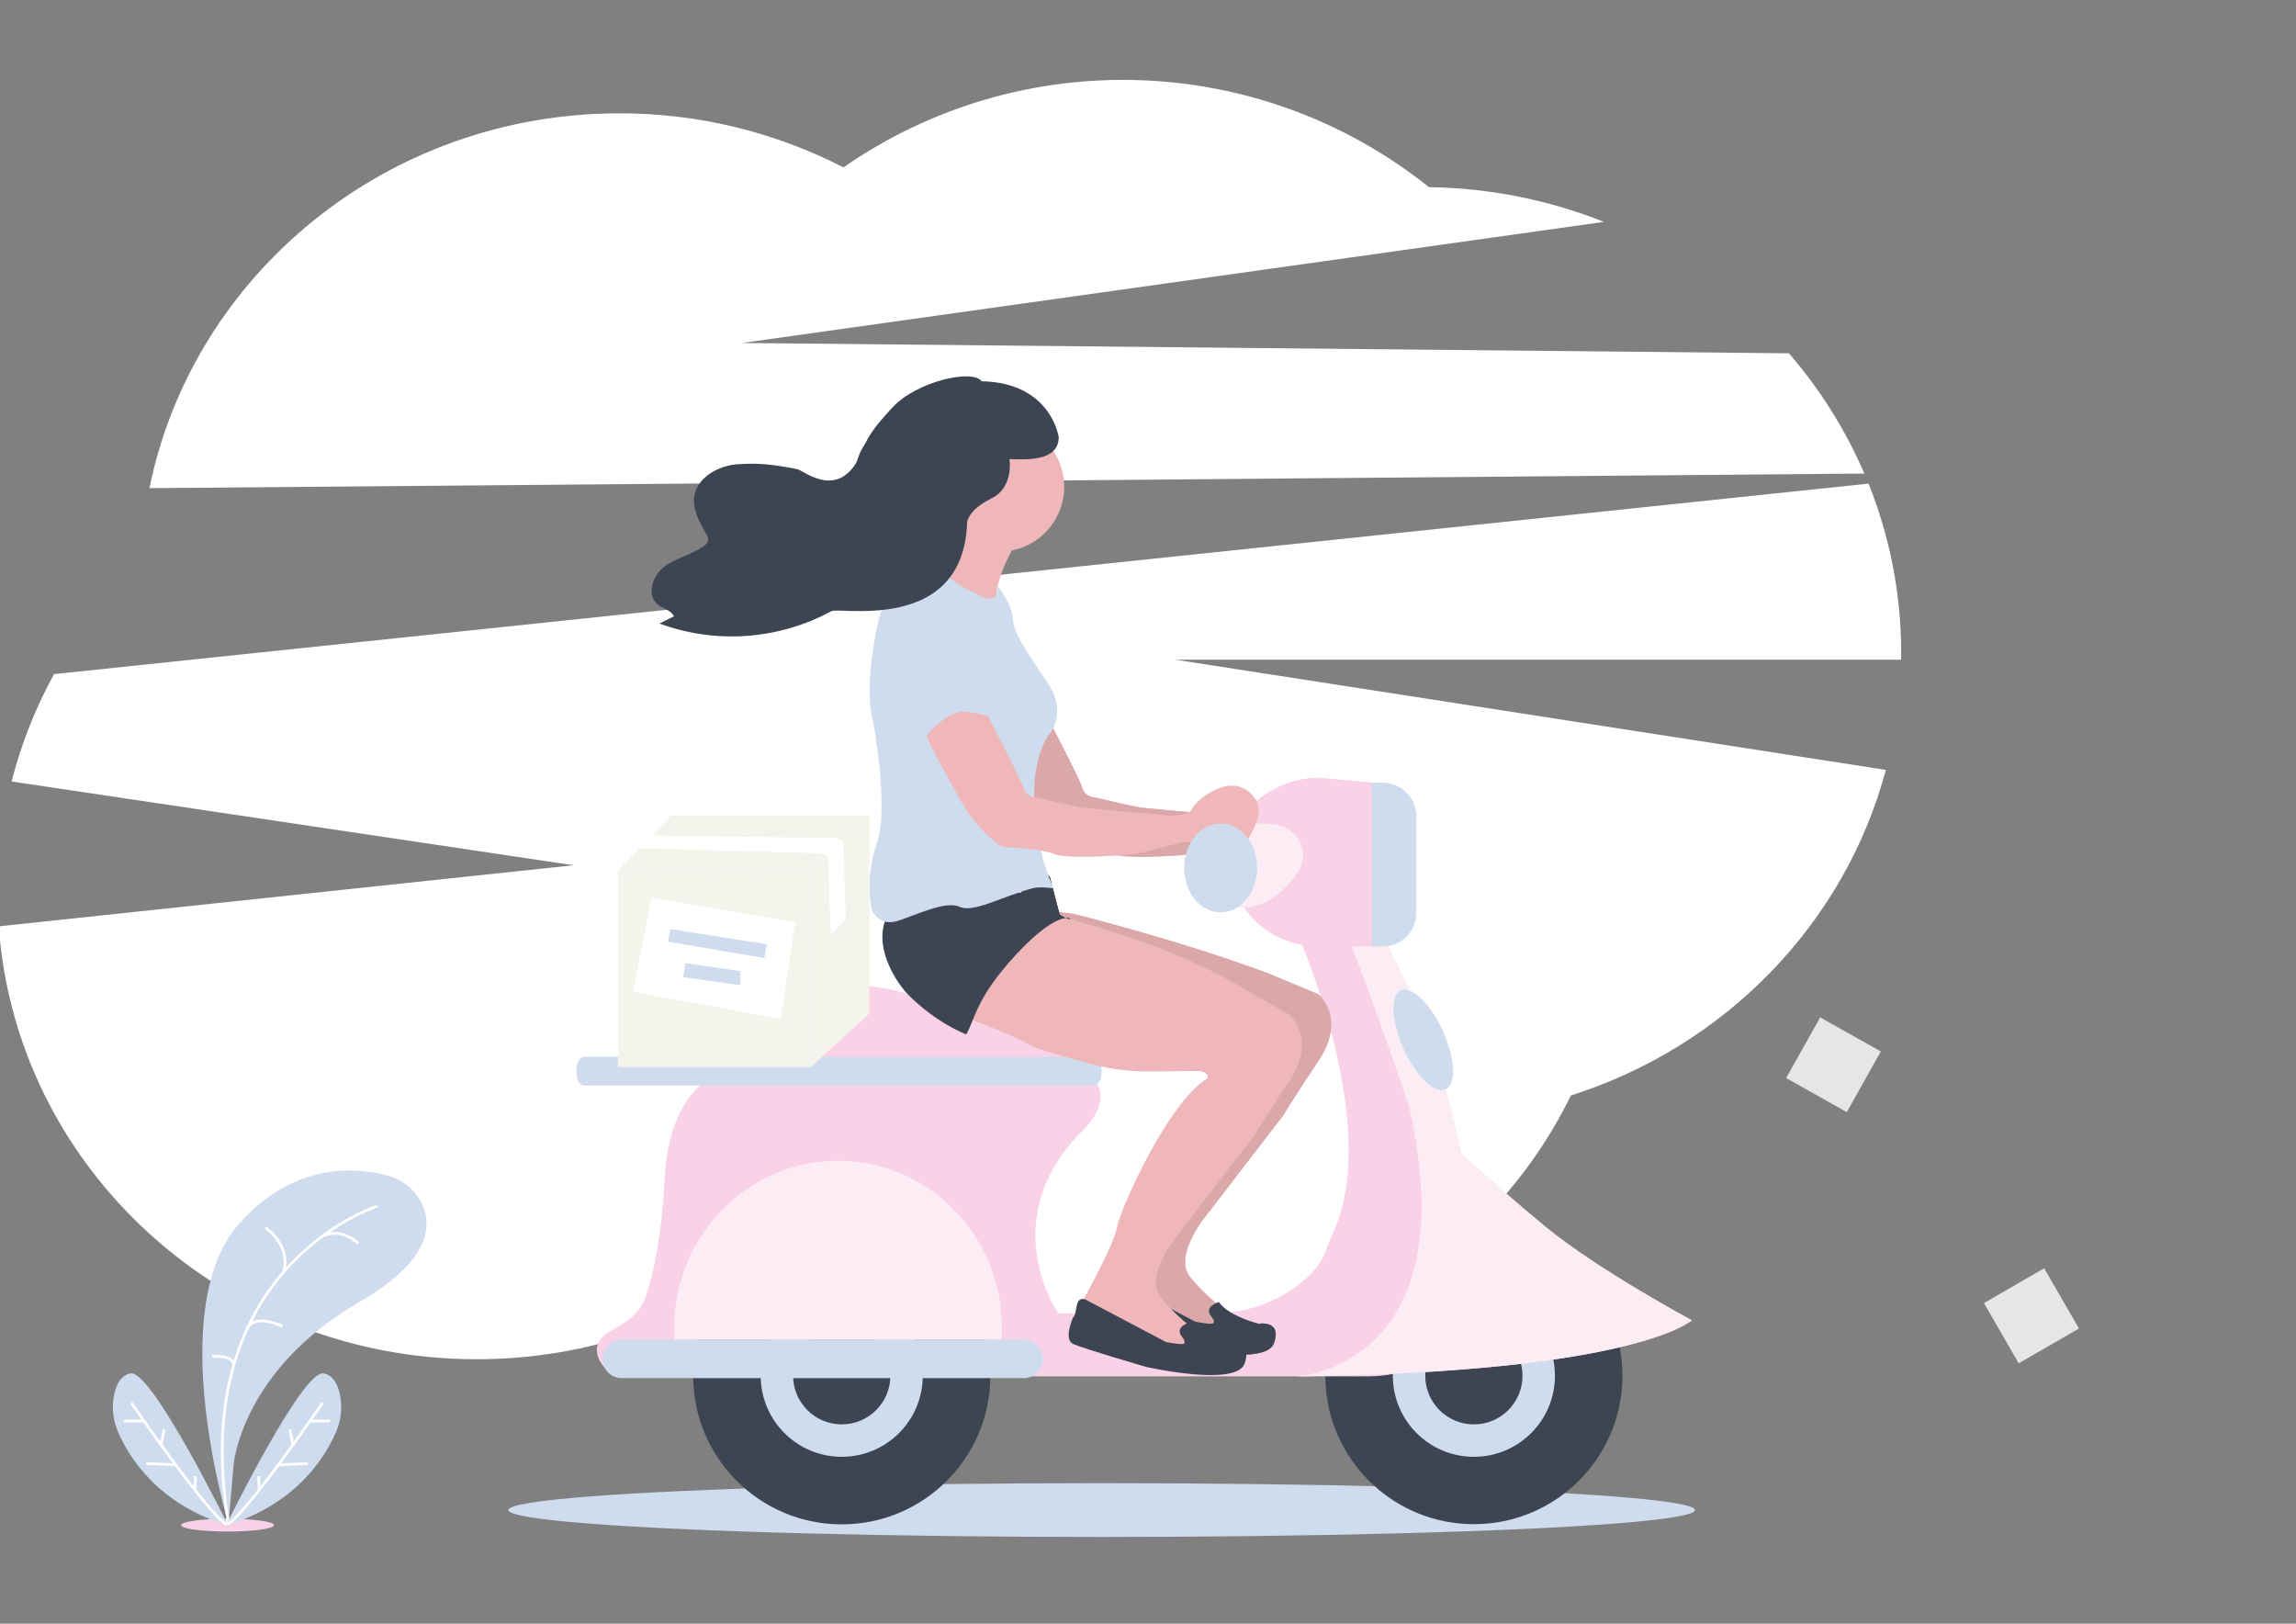 <?xml version="1.0" encoding="UTF-8"?> <!-- Generator: Adobe Illustrator 15.0.0, SVG Export Plug-In . SVG Version: 6.00 Build 0) --> <svg xmlns="http://www.w3.org/2000/svg" xmlns:xlink="http://www.w3.org/1999/xlink" id="f2f1e99e-1651-46a6-b45f-af903ca31f8b" x="0px" y="0px" width="841.889px" height="595.281px" viewBox="0 0 841.889 595.281" xml:space="preserve"><rect x="0" y="0" width="841.889" height="595.281" fill="#808080" stroke="none"/> <title>online_calendar</title> <rect x="732.107" y="469.637" transform="matrix(-0.866 0.5 -0.5 -0.866 1631.123 527.708)" fill="#E6E6E6" width="25.505" height="25.506"></rect> <rect x="659.504" y="377.157" transform="matrix(-0.49 0.872 -0.872 -0.49 1341.705 -4.801)" fill="#E6E6E6" width="25.505" height="25.505"></rect> <path fill="#FFFFFF" d="M683.605,173.611c-6.901-16.029-16.232-30.9-27.663-44.087l-383.887-3.784l316.064-44.393 c-20.417-8.128-42.156-12.439-64.131-12.718C461.9,18.997,374.582,16.043,309.281,61.364c-25.416-13.07-53.593-19.864-82.172-19.812 c-85.297,0-156.368,59.079-172.31,137.415L683.605,173.611z"></path> <path fill="#FFFFFF" d="M697.104,239.314c0.021-21.245-4.04-42.297-11.959-62.011L19.824,247.139 c-6.837,12.409-12.067,25.638-15.566,39.366l206.043,30.708L-0.457,339.607C5.882,428.292,81.907,498.32,174.779,498.32 c46.75,0,89.232-17.745,120.707-46.684c31.573,29.487,74.466,47.621,121.717,47.621c70.114,0,130.626-39.921,158.805-97.639 c56.537-17.943,100.453-62.994,115.483-119.359l-260.553-40.41h266.14C697.091,241.004,697.104,240.159,697.104,239.314z"></path> <ellipse fill="#FAD2E7" cx="83.426" cy="559.146" rx="17.052" ry="2.345"></ellipse> <path fill="#CEDCED" d="M83.796,558.618c0,0-23.92-78.402,3.738-109.804c20.696-23.497,44.18-20.684,54.7-17.778 c5.509,1.468,10.097,5.28,12.547,10.429c3.679,7.925,3.011,20.808-22.949,35.838c-43.467,25.169-46.167,59.687-46.167,59.687 L83.796,558.618z"></path> <path fill="none" stroke="#FFFFFF" stroke-miterlimit="10" d="M138.49,442.157c0,0-70.504,22.044-54.693,116.461"></path> <path fill="none" stroke="#FFFFFF" stroke-miterlimit="10" d="M97.314,450.062c0,0,9.708,6.538,6.604,16.371"></path> <path fill="none" stroke="#FFFFFF" stroke-miterlimit="10" d="M131.417,455.873c0,0-5.944-6.035-13.155-2.708"></path> <path fill="none" stroke="#FFFFFF" stroke-miterlimit="10" d="M103.549,486.253c0,0-10.421-5.284-13.116,1.319"></path> <path fill="none" stroke="#FFFFFF" stroke-miterlimit="10" d="M77.76,497.267c0,0,7.825-0.622,7.971,3.124"></path> <path fill="#CEDCED" d="M82.845,559.245c0,0,28.014-56.985,35.708-55.738c3.652,0.596,5.336,4.188,6.103,7.801 c0.949,4.683,0.416,9.542-1.526,13.907C119.166,534.296,108.455,551.631,82.845,559.245z"></path> <path fill="none" stroke="#FFFFFF" stroke-miterlimit="10" d="M118.321,514.325c0,0-29.4,42.636-35.079,44.504"></path> <line fill="none" stroke="#FFFFFF" stroke-miterlimit="10" x1="121.029" y1="520.975" x2="114.167" y2="520.975"></line> <line fill="none" stroke="#FFFFFF" stroke-miterlimit="10" x1="112.807" y1="536.573" x2="102.055" y2="537.036"></line> <line fill="none" stroke="#FFFFFF" stroke-miterlimit="10" x1="106.262" y1="524.099" x2="107.431" y2="529.699"></line> <line fill="none" stroke="#FFFFFF" stroke-miterlimit="10" x1="94.824" y1="541.15" x2="95.036" y2="546.242"></line> <path fill="#CEDCED" d="M83.657,559.245c0,0-28.014-56.985-35.708-55.738c-3.652,0.596-5.336,4.188-6.102,7.801 c-0.941,4.669-0.406,9.517,1.532,13.868C47.348,534.296,58.028,551.631,83.657,559.245z"></path> <path fill="none" stroke="#FFFFFF" stroke-miterlimit="10" d="M48.161,514.325c0,0,29.401,42.636,35.081,44.504"></path> <line fill="none" stroke="#FFFFFF" stroke-miterlimit="10" x1="45.46" y1="520.975" x2="52.322" y2="520.975"></line> <line fill="none" stroke="#FFFFFF" stroke-miterlimit="10" x1="53.675" y1="536.573" x2="64.433" y2="537.036"></line> <line fill="none" stroke="#FFFFFF" stroke-miterlimit="10" x1="60.227" y1="524.099" x2="59.057" y2="529.699"></line> <line fill="none" stroke="#FFFFFF" stroke-miterlimit="10" x1="71.664" y1="541.15" x2="71.452" y2="546.242"></line> <ellipse fill="#CEDCED" cx="403.962" cy="553.609" rx="217.547" ry="9.867"></ellipse> <path fill="#EFB7B9" d="M381.798,258.63c0,0,13.868,26.237,14.945,29.982c0.574,2.133,2.468,3.647,4.675,3.738 c0,0,13.817,3.302,17.119,3.744c3.301,0.443,31.923,2.86,31.923,2.86s7.264,0.225,8.143-2.417 c0.806-2.417,14.839-15.116,22.962-4.035c1.519,2.079,1.956,4.758,1.175,7.212c-1.492,4.755-4.557,12.303-7.845,7.607 c-4.623-6.604-10-4.748-10-1.229s-7.395,2.212-9.812,2.708c-1.32,0.271-5.863,1.479-9.794,2.536 c-4.56,1.232-9.232,2.009-13.947,2.318c-7.8,0.508-19.296,0.931-23.372-0.608c-4.918-1.869-13.498-2.297-17.168-2.396 c-1.218-0.03-2.392-0.452-3.35-1.203c-5.097-3.989-9.407-8.891-12.712-14.456c-5.727-9.906-17.502-30.417-16.709-36.361 C358.823,252.687,381.798,258.63,381.798,258.63z"></path> <path fill="#DBA8AA" d="M381.798,258.63c0,0,13.868,26.237,14.945,29.982c0.574,2.133,2.468,3.647,4.675,3.738 c0,0,13.817,3.302,17.119,3.744c3.301,0.443,31.923,2.86,31.923,2.86s7.264,0.225,8.143-2.417 c0.806-2.417,14.839-15.116,22.962-4.035c1.519,2.079,1.956,4.758,1.175,7.212c-1.492,4.755-4.557,12.303-7.845,7.607 c-4.623-6.604-10-4.748-10-1.229s-7.395,2.212-9.812,2.708c-1.32,0.271-5.863,1.479-9.794,2.536 c-4.56,1.232-9.232,2.009-13.947,2.318c-7.8,0.508-19.296,0.931-23.372-0.608c-4.918-1.869-13.498-2.297-17.168-2.396 c-1.218-0.03-2.392-0.452-3.35-1.203c-5.097-3.989-9.407-8.891-12.712-14.456c-5.727-9.906-17.502-30.417-16.709-36.361 C358.823,252.687,381.798,258.63,381.798,258.63z"></path> <path fill="none" d="M540.894,456.854c-6.28,6.829-10.902,9.516-10.685,2.312c0.66-21.794-37.644-120.324-37.644-120.324 l11.326-0.858C528.611,380.573,537.805,424.37,540.894,456.854z"></path> <path fill="#3D4552" d="M594.921,504.403c-0.053,30.089-24.488,54.439-54.578,54.388c-28.225-0.05-51.737-21.646-54.182-49.766 c-0.079-0.884-0.14-1.77-0.165-2.642v-0.046c-0.027-0.657-0.04-1.317-0.04-1.981c0-30.09,24.393-54.482,54.482-54.482 c30.091,0,54.482,24.393,54.482,54.482V504.403z"></path> <circle fill="#CEDCED" cx="540.439" cy="504.37" r="29.718"></circle> <circle fill="#3D4552" cx="540.439" cy="504.369" r="17.831"></circle> <path fill="#FAD2E7" d="M397.358,400.905l-131.194,2.643v-19.337c1.175-15.565,17.17-21.026,31.699-22.737 c11.359-1.289,22.859-0.427,33.898,2.542c27.835,7.371,45.567,8.798,54.304,8.936c3.954,0.061,7.32,2.891,8.058,6.775 c0.414,2.213,0.825,4.623,1.207,7.001c0.291,1.861,0.57,3.697,0.82,5.409C396.876,397.062,397.358,400.905,397.358,400.905z"></path> <path fill="#FAD2E7" d="M502.025,504.584h-272.54c-4.3,0.044-8.213-2.484-9.939-6.426c-2.054-4.906,0.82-8.036,3.883-9.871 c6.271-3.717,11.025-6.229,13.419-13.113c2.905-8.585,5.746-22.018,6.862-43.005c1.148-21.707,9.008-32.439,17.5-37.643l0,0 c10.969-6.71,22.995-4.193,22.995-4.193l110.503,0.885c1.967,0.892,3.787,2.079,5.396,3.521c9.847,9.165-4.51,21.133-4.51,21.133 c-30.82,32.576-7.489,65.596-7.489,65.596h56.543c10.563,0.055,20.895-3.107,29.619-9.066c7.641-5.284,10.564-10.388,11.741-13.479 c0.87-2.364,1.756-4.722,2.814-7.007c14.831-32.168-3.059-84.498-10.779-104.065c-1.914-4.867-3.203-7.706-3.203-7.706l17.731-1.321 l11.227-0.852h0.112c24.713,42.621,33.898,86.419,36.982,118.871c0.291,3.058,0.528,6.022,0.72,8.868 c1.412,21.839-15.146,37.381-36.985,38.792C503.761,504.558,502.892,504.585,502.025,504.584z"></path> <path fill="#3D4552" d="M400.112,394.777H262.261c-0.359,0.002-0.714-0.07-1.044-0.212 c10.969-6.709,22.995-4.193,22.995-4.193l110.504,0.886C396.684,392.149,398.503,393.337,400.112,394.777z"></path> <path fill="#CEDCED" d="M214.025,387.481h187.236c1.49,0,2.701,2.343,2.701,5.232v0.016c0,2.89-1.211,5.232-2.701,5.232H214.025 c-1.491,0-2.701-2.343-2.701-5.232v-0.016C211.324,389.824,212.534,387.481,214.025,387.481z"></path> <path fill="#FCEDF5" d="M540.894,456.854c-6.28,6.829-10.902,9.516-10.685,2.312c0.66-21.794-37.644-120.324-37.644-120.324 l11.326-0.858C528.611,380.573,537.805,424.37,540.894,456.854z"></path> <path fill="#FAD2E7" d="M475.727,504.584c0,0,62.54-3.483,40.997-98.771c0,0,30.899,28.332,50.124,44.075 c19.224,15.743,53.491,34.146,53.491,34.146S599.881,503.151,475.727,504.584z"></path> <path fill="#FCEDF5" d="M475.727,504.584c0,0,62.54-3.483,40.997-98.771c0,0,30.899,28.332,50.124,44.075 c19.224,15.743,53.491,34.146,53.491,34.146S599.881,503.151,475.727,504.584z"></path> <circle fill="#3D4552" cx="308.647" cy="504.37" r="54.482"></circle> <circle fill="#CEDCED" cx="308.647" cy="504.37" r="29.718"></circle> <circle fill="#3D4552" cx="308.647" cy="504.369" r="17.831"></circle> <path fill="#FAD2E7" d="M367.421,486.909c0-33.879-26.904-61.344-60.095-61.344c-33.191,0-60.096,27.465-60.096,61.344 c0,1.433,0.053,2.846,0.145,4.252h119.9C367.369,489.755,367.421,488.342,367.421,486.909z"></path> <path fill="#FCEDF5" d="M367.421,486.909c0,0.983,0,1.981-0.072,2.932c0,0.443-0.045,0.88-0.073,1.32h-119.9 c0-0.44-0.052-0.877-0.072-1.32c-0.046-0.971-0.073-1.981-0.073-2.932c0-33.879,26.905-61.344,60.096-61.344 C340.517,425.565,367.421,453.03,367.421,486.909z"></path> <path fill="#CEDCED" d="M227.986,491.161h147.361c3.892,0,7.046,3.154,7.046,7.044l0,0c0,3.891-3.154,7.043-7.046,7.043H227.986 c-3.892,0-7.046-3.152-7.046-7.043l0,0C220.94,494.315,224.094,491.161,227.986,491.161z"></path> <ellipse transform="matrix(-0.412 -0.911 0.911 -0.412 389.678 1013.753)" fill="#CEDCED" cx="521.94" cy="381.141" rx="19.917" ry="7.91"></ellipse> <path fill="#FAD2E7" d="M503.792,346.983h-20.141c-17.692,0-32.029-13.207-32.029-29.564v-2.741 c0-16.324,14.337-29.559,32.029-29.559l20.141,1.83V346.983z"></path> <path fill="#FAD2E7" d="M470.609,302.619c0,0,12.052,6.439,5.118,17.336c0,0-8.506,13.947-21.879,12.626l-4.867-29.962 C448.981,302.619,464.994,301.134,470.609,302.619z"></path> <path fill="#FCEDF5" d="M465.98,302.038c3.88,0.147,7.484,2.046,9.8,5.165c2.146,2.972,3.428,7.304-0.04,12.752 c0,0-8.507,13.947-21.88,12.626l-4.866-29.962C448.993,302.619,459.012,301.662,465.98,302.038z"></path> <path fill="#CEDCED" d="M503.133,286.948h3.883c6.792,0,12.296,5.505,12.296,12.295v35.451c0,6.79-5.504,12.296-12.296,12.296 h-3.883l0,0V286.948L503.133,286.948z"></path> <path fill="#EFB7B9" d="M360.791,364.055c0,0,3.111,1.136,7.265,2.722c6.604,2.541,15.914,6.253,19.151,8.288 c3.236,2.033,15.302,5.375,24.335,7.726c6.698,1.734,13.595,2.585,20.513,2.53c7.026-0.067,15.539-0.133,17.89-0.133 c0.411-0.004,0.823,0.027,1.229,0.093c2.47,0.409,2.371,2.066,2.312,2.463v0.085c-14.528,8.804-32.142,48.21-33.237,54.813 c-0.825,4.953-8.084,18.684-11.663,25.247c-1.202,2.199-1.98,3.592-1.98,3.592l4.405,5.06l12.764,5.726l12.105,5.283 c0,0,12.771,0.661,12.991,0c0.217-0.66,0.217-7.482,0.217-7.482c-1.554-1.003-3.028-2.125-4.411-3.354 c-2.929-2.551-5.65-5.332-8.137-8.314c-7.04-8.367,7.046-24.435,7.046-24.435l27.077-35.218c0,0,2.199-3.964,12.765-19.813 c10.567-15.849,0-24.434,0-24.434l-18.596-7.722c-32.254-12.071-71.157-21.746-71.157-21.746l-0.555-0.072l-8.249-1.03 L360.791,364.055z"></path> <path fill="#3D4552" d="M443.888,482.266c0,0,2.312,2.728,0.582,2.972c-1.729,0.245-6.273-0.74-6.273-0.74l-28.812-15.188 c0,0-3.137-2.233-3.877,2.145c-0.739,4.379-1.241,3.964-1.241,3.964s-3.799,8.169,0,9.858c3.797,1.69,26.607,8.382,26.607,8.382 s33.105,7.514,36.241-1.156c3.138-8.671-5.612-7.18-5.612-7.18s-10.897-2.641-14.616-7.924 C446.861,477.399,441.497,478.885,443.888,482.266z"></path> <path fill="#DBA8AA" d="M483.401,364.499l-18.597-7.722c-32.254-12.069-71.159-21.746-71.159-21.746l-0.554-0.072l-8.248-1.03 l-24.052,30.127c0,0,3.111,1.136,7.265,2.722c6.604,2.541,15.914,6.253,19.151,8.288c3.236,2.033,15.302,5.375,24.335,7.726 c6.698,1.734,13.595,2.585,20.513,2.53c7.026-0.067,15.539-0.133,17.89-0.133c0.411-0.004,0.823,0.027,1.229,0.093 c2.47,0.409,2.371,2.066,2.312,2.463v0.085c-14.528,8.804-32.142,48.21-33.237,54.813c-0.825,4.953-8.084,18.684-11.663,25.247 l-0.482,0.886c-0.958-0.159-2.153,0.185-2.575,2.68c-0.746,4.372-1.241,3.964-1.241,3.964s-3.797,8.169,0,9.858 c3.797,1.69,26.588,8.382,26.588,8.382s33.105,7.514,36.241-1.156c3.138-8.671-5.612-7.18-5.612-7.18s-10.897-2.641-14.616-7.924 c-0.328,0.096-0.649,0.216-0.963,0.356c-0.39-0.316-0.806-0.66-1.248-1.043c-2.929-2.551-5.65-5.332-8.137-8.314 c-7.04-8.367,7.046-24.435,7.046-24.435l27.077-35.218c0,0,2.199-3.964,12.765-19.813 C493.993,373.084,483.401,364.499,483.401,364.499z"></path> <path fill="#EFB7B9" d="M338.615,216.774l1.004,1.268l0.561,0.707l3.5,4.404c0,0,8.355,2.682,15.68,4.419 c7.626,1.803,14.132,2.588,8.961-1.724c-3.21-2.675-3.422-7.152-2.252-11.953c0.982-3.695,2.394-7.263,4.199-10.632 c0.259-0.502,0.519-0.991,0.772-1.466c1.641-3.034,3.458-5.969,5.441-8.79c-4.694-3.251-9.564-6.243-14.587-8.961 c-6.05-3.131-11.016-4.498-7.866,1.697c2.021,3.962,1.36,8.413-0.528,12.673c-0.145,0.337-0.303,0.66-0.469,1.011 c-1.695,3.3-3.789,6.381-6.234,9.173C344.293,211.537,341.557,214.272,338.615,216.774z"></path> <polygon fill="#3D4552" points="380.445,317.372 384.922,321.461 389.248,338.102 382.031,338.102 374.058,327.734 "></polygon> <polygon fill="#3D4552" points="374.058,327.734 378.88,334.002 382.031,338.102 389.248,338.102 388.508,335.257 385.358,323.132 384.922,321.461 380.445,317.372 374.329,327.292 "></polygon> <path fill="#3D4552" d="M443.905,482.283c0,0,2.312,2.722,0.575,2.972c-1.736,0.252-6.273-0.746-6.273-0.746l-28.806-15.188 c0,0-3.138-2.227-3.884,2.146s-1.234,3.962-1.234,3.962s-3.799,8.178,0,9.867c3.797,1.69,26.58,8.354,26.58,8.354 s33.099,7.509,36.236-1.156c3.136-8.664-5.614-7.185-5.614-7.185s-10.896-2.642-14.607-7.925 C446.898,477.41,441.508,478.895,443.905,482.283z"></path> <polygon fill="#3D4552" points="374.058,327.734 378.88,334.002 382.031,338.102 389.248,338.102 388.508,335.257 385.358,323.132 384.922,321.461 380.445,317.372 374.329,327.292 "></polygon> <path fill="#EFB7B9" d="M350.068,371.524c0,0,3.11,1.137,7.263,2.721c6.604,2.544,15.916,6.255,19.151,8.289 c3.237,2.033,15.302,5.375,24.337,7.727c6.697,1.736,13.593,2.589,20.511,2.535c7.027-0.066,15.541-0.133,17.891-0.133 c0.412-0.003,0.822,0.029,1.229,0.094c2.47,0.409,2.37,2.067,2.311,2.463v0.086c-14.527,8.803-32.141,48.209-33.237,54.812 c-0.825,4.952-8.083,18.683-11.662,25.247c-1.202,2.199-1.981,3.592-1.981,3.592l4.405,5.06l12.758,5.719l12.106,5.283 c0,0,12.771,0.66,12.988,0c0.219-0.66,0.219-7.481,0.219-7.481c-1.554-1.004-3.029-2.126-4.412-3.355 c-2.929-2.551-5.649-5.332-8.135-8.315c-7.041-8.366,7.046-24.434,7.046-24.434l27.076-35.219c0,0,2.199-3.964,12.766-19.812 c10.566-15.85,0-24.434,0-24.434l-16.946-9.689c-26.415-16.066-63.621-25.312-63.621-25.312l-0.556-0.072l-8.247-1.031 L350.068,371.524z"></path> <path fill="#3D4552" d="M433.163,489.735c0,0,2.312,2.722,0.575,2.972c-1.736,0.252-6.273-0.746-6.273-0.746l-28.806-15.188 c0,0-3.138-2.227-3.884,2.146s-1.234,3.962-1.234,3.962s-3.799,8.178,0,9.867c3.797,1.69,26.58,8.354,26.58,8.354 s33.099,7.509,36.236-1.156c3.136-8.664-5.614-7.185-5.614-7.185s-10.896-2.642-14.607-7.925 C436.156,484.862,430.767,486.347,433.163,489.735z"></path> <path fill="#EFB7B9" d="M342.664,178.465c-0.008,8.056,4.073,15.566,10.836,19.944c0.748,0.486,1.524,0.928,2.324,1.321 c11.751,5.861,26.026,1.088,31.887-10.662c5.862-11.749,1.088-26.026-10.66-31.887c-11.751-5.861-26.026-1.088-31.888,10.662 c-1.644,3.294-2.499,6.926-2.499,10.608V178.465z"></path> <path fill="#3D4552" d="M332.011,363.6c0,0,8.721,9.958,22.265,15.632c3.055-4.987,3.273-12.082,15.458-26.112 c17.767-20.459,23.919-16.378,22.374-16.153c-0.436,0.059-1.829-0.66-3.6-1.71c-2.172-1.322-4.928-3.111-7.172-4.623 c-2.378-1.611-4.193-2.894-4.193-2.894s-1.036-0.185-2.813-0.441c-9.582-1.388-40.791-4.926-48.037,6.604 c-0.966,1.524-1.69,3.188-2.146,4.933C320.904,351.119,332.011,363.6,332.011,363.6z"></path> <path fill="#3D4552" d="M386.382,318.046l-0.218,0.298 C386.264,318.266,386.339,318.163,386.382,318.046z"></path> <path fill="#CEDCED" d="M319.688,333.664c0,0,2.642,6.161,9.463,3.962c6.822-2.198,17.612-7.514,22.671-5.188 c5.061,2.323,14.618-3.351,26.635-6.754c2.824-0.799,7.925,0,7.925,0s-3.6-6.99-5.832-18.765c-0.33-1.717-0.626-3.672-0.878-5.892 c-0.547-4.543-0.674-9.129-0.384-13.697c0.893-12.745,5.356-17.949,5.356-17.949s6.161-7.039,0.878-16.728 c-2.768-5.078-13.934-19.151-14.086-25.425c-0.139-5.692-5.58-12.31-5.58-12.31s0.231,4.451-2.404,4.537 c-3.553,0.112-3.598-1.083-6.873-2.464c-4.815-2.034-9.762-5.62-10.086-8.017c0,0-20.181-1.01-24.586,19.462 c-4.405,20.472-2.86,31.699-2.199,34.122s6.38,33.68,1.757,46.888C316.842,322.655,319.688,333.664,319.688,333.664z"></path> <path fill="#EFB7B9" d="M360.21,258.63c0,0,13.869,26.237,14.945,29.982c0.575,2.133,2.467,3.647,4.676,3.738 c0,0,13.813,3.302,17.117,3.744c3.302,0.443,31.942,2.86,31.942,2.86s7.266,0.225,8.144-2.417 c0.806-2.417,14.838-15.116,22.961-4.035c1.52,2.079,1.956,4.758,1.176,7.212c-1.492,4.755-4.557,12.303-7.845,7.607 c-4.623-6.604-9.999-4.748-9.999-1.229s-7.396,2.212-9.813,2.708c-1.32,0.271-5.863,1.479-9.793,2.536 c-4.572,1.234-9.256,2.012-13.981,2.318c-7.799,0.508-19.296,0.931-23.371-0.608c-4.913-1.869-13.492-2.297-17.17-2.396 c-1.217-0.03-2.392-0.452-3.349-1.203c-5.094-3.989-9.402-8.892-12.705-14.456c-5.727-9.906-17.501-30.417-16.709-36.361 C337.228,252.687,360.21,258.63,360.21,258.63z"></path> <path fill="#CEDCED" d="M335.115,257.058c-0.442,11.227,5.283,21.133,3.52,17.171c-1.763-3.963,8.443-12.452,13.017-13.209 c5.683-0.939,22.428,5.284,22.428,5.284s-4.182-15.414-7.621-24.217c-2.066-4.98-4.432-9.832-7.081-14.529 c-2.118-3.85-3.79-6.604-3.79-6.604c-2.846-2.199-8.888-3.487-13.71-3.184c-0.75,0.043-1.498,0.134-2.238,0.271 c-1.981,0.389-3.579,1.143-4.285,2.332c-0.108,0.184-0.197,0.378-0.266,0.581C333.504,225.796,335.537,245.832,335.115,257.058z"></path> <path fill="#3D4552" d="M304.855,224.062c-19.391,10.5-42.36,12.152-63.055,4.538l5.343-2.643c-1.136-2.317-4.207-2.826-6.162-4.523 c-4.028-3.494-1.657-10.481,2.602-13.684c4.26-3.204,9.774-4.319,14.186-7.312c0.897-0.606,1.809-1.412,1.895-2.489 c-0.014-0.79-0.266-1.559-0.721-2.205c-2.35-4.142-4.952-8.585-4.424-13.322c0.807-7.264,8.737-11.728,16.021-12.236 c7.284-0.508,12.946,0.053,21.793,1.809c2.591,0.515,16.91,13.502,24.815-9.125c3.431-5.592,9.698,20.114,15.551,17.149 c6.604-3.335,12.941-5.495,19.81-8.255C366.441,235.292,308.282,222.174,304.855,224.062z"></path> <ellipse fill="#CEDCED" cx="447.587" cy="318.205" rx="13.38" ry="16.279"></ellipse> <polygon fill="#F4F4ED" points="318.81,299.02 297.302,320.232 226.593,318.998 246.035,299.02 "></polygon> <polygon fill="#F4F4ED" points="318.81,371.586 318.81,299.02 297.302,320.232 297.302,391.239 "></polygon> <polygon fill="#F4F4ED" points="226.593,318.998 226.593,391.239 297.302,391.239 297.302,320.232 "></polygon> <polygon fill="#FFFFFF" points="291.556,338.115 238.969,329.087 232.115,363.613 286.253,373.558 "></polygon> <polygon fill="#CEDCED" points="281.167,346.179 245.817,340.624 244.933,345.234 280.283,351.231 "></polygon> <polygon fill="#CEDCED" points="271.447,356.038 251.338,353.12 250.453,358.238 271.447,361.182 "></polygon> <polygon fill="#FFFFFF" points="310.113,337.106 309.155,308.537 303.628,313.992 304.593,342.626 "></polygon> <polygon fill="#FFFFFF" points="238.922,306.331 306.87,307.249 309.155,308.537 303.628,313.992 301.719,312.87 234.419,310.961 "></polygon> <path fill="#3D4552" d="M298.687,195.358c2.695-1.334,8.645-4.027,13.713-7.272c-0.356-10.554,0.944-20.135,4.748-25.215 c2.135-4.848,6.62-9.703,10.131-13.526c8.625-9.389,29.276-14.259,32.66-9.568c25.586,0.505,28.278,20.56,28.278,20.56 c-0.132,8.388-10.43,8.283-18.067,7.978c0.686,5.727-1.138,11.677-6.416,14.315c-10.092,5.046-9.459,9.075-10.703,16.795"></path> </svg> 